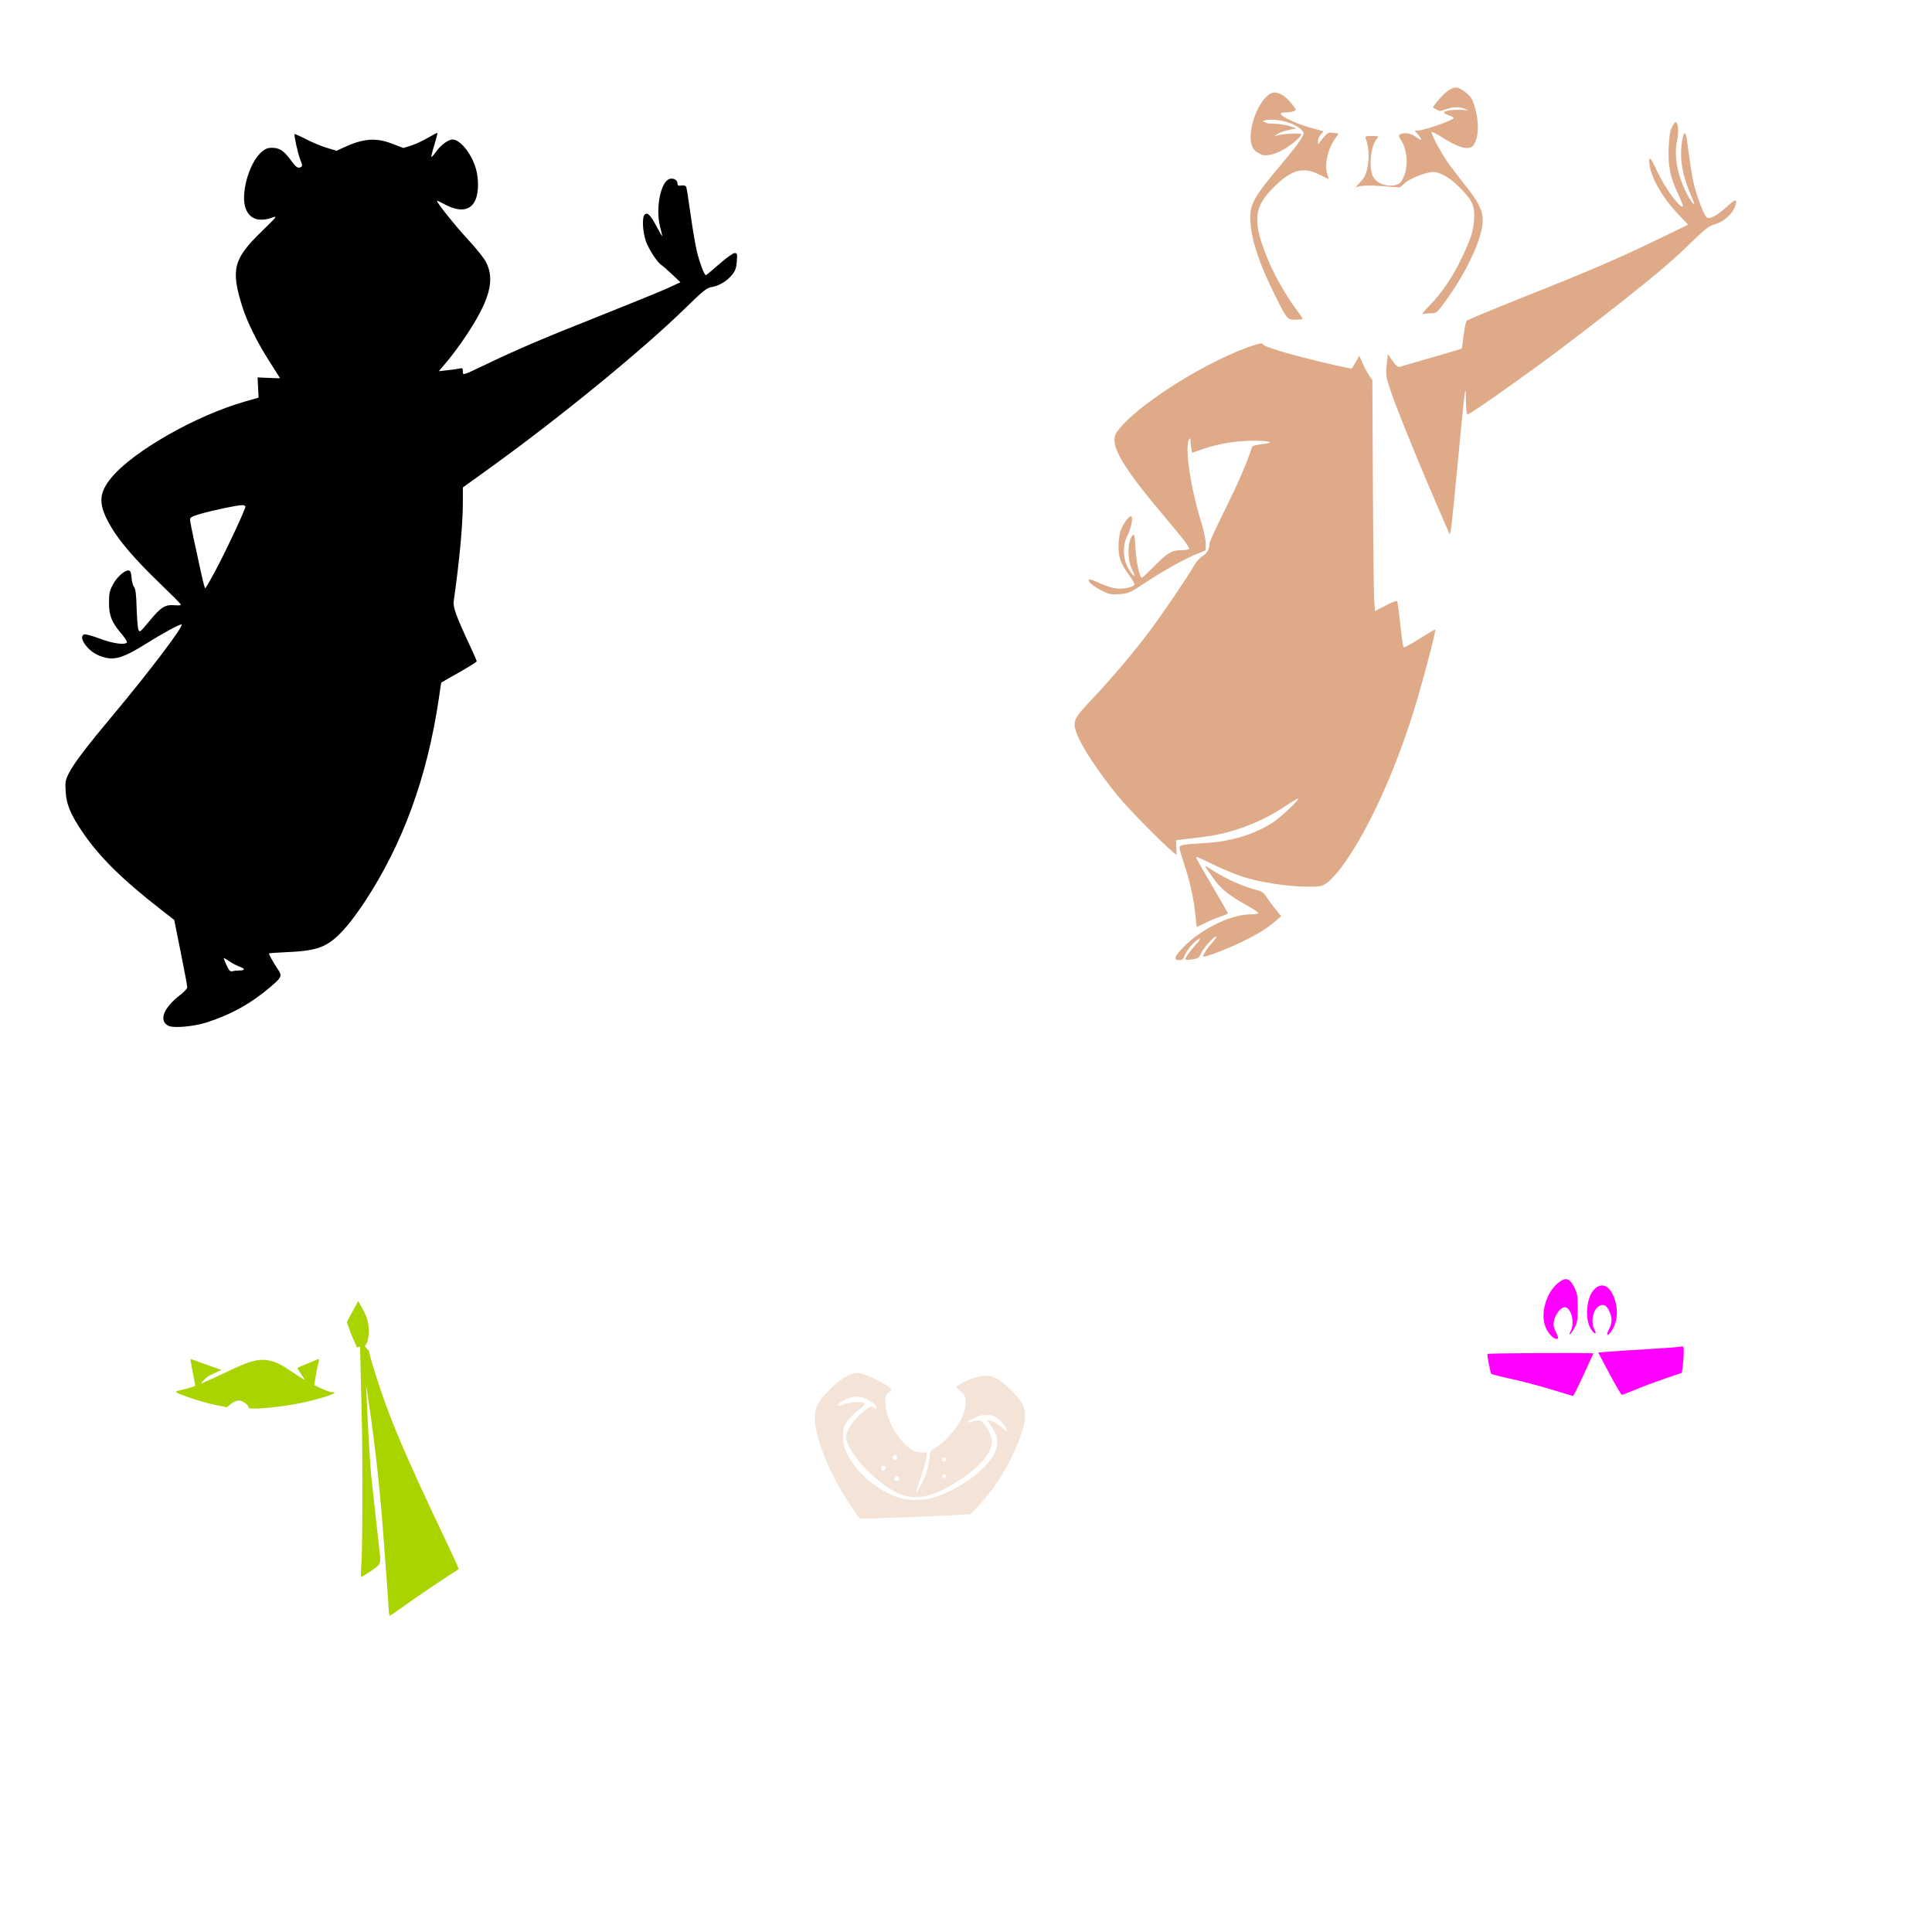<?xml version="1.0" encoding="UTF-8" standalone="no"?>
<!-- Created with Inkscape (http://www.inkscape.org/) -->

<svg
   xmlns:dc="http://purl.org/dc/elements/1.1/"
   xmlns:cc="http://creativecommons.org/ns#"
   xmlns:rdf="http://www.w3.org/1999/02/22-rdf-syntax-ns#"
   xmlns:svg="http://www.w3.org/2000/svg"
   xmlns="http://www.w3.org/2000/svg"
   xmlns:sodipodi="http://sodipodi.sourceforge.net/DTD/sodipodi-0.dtd"
   xmlns:inkscape="http://www.inkscape.org/namespaces/inkscape"
   id="svg3013"
   version="1.1"
   inkscape:version="0.47 r22583"
   width="1080"
   height="1080"
   sodipodi:docname="YogiLeaning.jpg">
  <defs
     id="defs3017">
    <inkscape:perspective
       sodipodi:type="inkscape:persp3d"
       inkscape:vp_x="0 : 0.5 : 1"
       inkscape:vp_y="0 : 1000 : 0"
       inkscape:vp_z="1 : 0.5 : 1"
       inkscape:persp3d-origin="0.5 : 0.33333333 : 1"
       id="perspective3021" />
  </defs>
  <sodipodi:namedview
     pagecolor="#ffffff"
     bordercolor="#666666"
     borderopacity="1"
     objecttolerance="10"
     gridtolerance="10"
     guidetolerance="10"
     inkscape:pageopacity="0"
     inkscape:pageshadow="2"
     inkscape:window-width="1280"
     inkscape:window-height="1002"
     id="namedview3015"
     showgrid="false"
     inkscape:zoom="0.36307692"
     inkscape:cx="-77.415065"
     inkscape:cy="80.440179"
     inkscape:window-x="1276"
     inkscape:window-y="92"
     inkscape:window-maximized="1"
     inkscape:current-layer="svg3013" />
  <path
     style="fill:#000000"
     d="m 244.463,74.309 c -0.394,0.026 -2.699,1.219 -5.352,2.769 -2.83,1.654 -7.052,3.608 -9.382,4.341 l -4.232,1.322 -6.192,-2.38 c -9.075,-3.5 -16.022,-3.015 -26.729,1.883 l -4.434,2.038 -5.539,-1.68 c -3.049,-0.921 -8.26,-3.088 -11.575,-4.808 -3.316,-1.719 -6.165,-2.983 -6.332,-2.816 -0.468,0.468 1.791,10.775 3.081,14.049 1.485,3.771 1.464,4.175 -0.358,4.652 -1.167,0.305 -2.295,-0.654 -4.823,-4.107 -3.913,-5.345 -6.363,-6.955 -10.595,-6.955 -2.425,0 -3.776,0.569 -5.928,2.458 -7.066,6.204 -11.871,24.039 -8.588,31.895 2.318,5.549 7.437,7.207 14.516,4.714 3.286,-1.157 3.092,-0.919 -5.99,7.935 -15.54,15.15 -17.04,21.059 -10.611,41.65 2.7,8.647 8.351,20.069 15.263,30.852 3.234,5.045 5.881,9.221 5.881,9.288 0,0.068 -2.832,0.001 -6.286,-0.156 l -6.27,-0.28 0.28,5.648 0.28,5.648 -7.748,2.225 c -27.408,7.875 -62.112,27.636 -74.416,42.381 -7.591,9.097 -7.61,15.388 -0.047,28.067 4.832,8.1 13.633,18.263 26.527,30.681 6.355,6.12 11.789,11.56 12.089,12.073 0.404,0.693 -0.495,0.843 -3.485,0.622 -5.285,-0.39 -7.469,1.014 -14.174,9.117 -4.971,6.009 -5.266,6.25 -5.928,4.512 -0.383,-1.007 -0.831,-6.496 -0.996,-12.198 -0.222,-7.68 -0.592,-10.695 -1.431,-11.622 -0.623,-0.688 -1.251,-2.981 -1.385,-5.103 -0.173,-2.738 -0.595,-3.93 -1.447,-4.092 -2.183,-0.414 -6.499,3.292 -8.853,7.592 -2.028,3.705 -2.315,5.007 -2.318,10.424 -0.004,7.262 1.437,10.868 6.955,17.332 1.921,2.251 3.305,4.419 3.065,4.808 -0.995,1.611 -7.885,0.66 -15.2,-2.1 -4.118,-1.554 -8.024,-2.623 -8.697,-2.365 -1.764,0.677 -1.508,2.93 0.669,5.881 2.695,3.652 6.799,6.214 11.591,7.219 5.534,1.161 10.576,-0.566 21.377,-7.312 10.365,-6.474 19.897,-11.66 20.802,-11.326 1.508,0.556 -18.362,26.811 -38.289,50.596 -14.762,17.62 -21.961,27.091 -24.707,32.517 -1.952,3.859 -2.121,4.852 -1.805,10.315 0.409,7.068 2.715,12.676 9.164,22.233 9.567,14.178 22.333,26.798 44.559,44.077 l 6.97,5.43 3.656,18.188 c 2.015,10.007 3.653,18.764 3.641,19.463 -0.012,0.699 -1.763,2.61 -3.89,4.232 -9.393,7.163 -12.206,14.424 -6.69,17.27 2.822,1.456 14.092,0.474 21.408,-1.867 13.644,-4.365 24.989,-10.697 35.831,-19.977 6.262,-5.36 6.508,-6.048 3.781,-10.035 -2.115,-3.091 -4.776,-7.855 -4.776,-8.542 0,-0.171 4.787,-0.52 10.642,-0.778 17.932,-0.791 23.127,-3.12 33.217,-14.874 2.19,-2.551 6.393,-8.287 9.351,-12.758 21.532,-32.546 35.198,-69.864 41.727,-113.965 l 1.338,-9.055 9.926,-5.648 c 5.461,-3.102 9.926,-5.888 9.926,-6.208 0,-0.32 -1.417,-3.641 -3.158,-7.375 -8.524,-18.278 -10.188,-22.844 -9.662,-26.527 3.225,-22.56 5.088,-42.81 5.088,-55.434 l 0,-7.888 14.796,-10.657 c 38.982,-28.058 85.464,-66.053 109.468,-89.492 10.049,-9.812 12.025,-11.395 14.718,-11.84 4.233,-0.7 8.66,-3.342 11.482,-6.846 1.878,-2.332 2.408,-3.839 2.676,-7.546 0.309,-4.266 0.218,-4.636 -1.245,-4.636 -0.884,0 -4.708,2.744 -8.619,6.192 -3.864,3.407 -7.219,6.192 -7.452,6.192 -0.802,0 -3.321,-6.583 -4.885,-12.773 -0.861,-3.407 -2.471,-12.737 -3.578,-20.739 -1.107,-8.002 -2.22,-15.085 -2.474,-15.745 -0.314,-0.817 -1.171,-1.108 -2.676,-0.887 -1.695,0.249 -2.209,0.015 -2.209,-0.996 0,-2.01 -2.038,-3.293 -4.31,-2.723 -5.046,1.266 -8.121,16.285 -5.461,26.667 0.687,2.683 1.24,5.114 1.229,5.399 -0.011,0.285 -1.405,-2.096 -3.096,-5.29 -3.449,-6.512 -5.086,-8.193 -6.69,-6.861 -1.584,1.315 -1.262,9.284 0.591,14.812 1.492,4.451 6.594,12.253 8.868,13.551 0.535,0.306 3.121,2.576 5.741,5.041 l 4.761,4.481 -6.721,3.112 c -3.701,1.71 -21.061,8.803 -38.569,15.761 -32.292,12.832 -44.683,18.108 -62.793,26.745 -14.129,6.738 -13.551,6.558 -13.551,4.154 0,-1.684 -0.276,-1.928 -1.743,-1.571 -0.958,0.233 -3.986,0.662 -6.721,0.965 l -4.979,0.56 4.839,-5.725 c 2.657,-3.151 7.373,-9.567 10.486,-14.251 13.144,-19.776 16.184,-31.027 11.062,-41.043 -1.085,-2.121 -5.536,-7.7 -9.895,-12.384 -7.211,-7.749 -18.026,-21.275 -17.456,-21.844 0.128,-0.128 1.766,0.607 3.641,1.649 8.7,4.837 14.942,4.135 17.737,-2.023 1.962,-4.322 2.009,-12.146 0.109,-18.25 -2.56,-8.226 -8.69,-15.652 -12.913,-15.652 -2.282,0 -6.438,3.049 -9.008,6.628 -1.352,1.882 -2.599,3.282 -2.769,3.112 -0.17,-0.17 0.581,-3.192 1.665,-6.721 1.084,-3.529 1.852,-6.534 1.711,-6.675 -0.009,-0.009 -0.02,-0.017 -0.047,-0.016 z M 135.337,282.371 c 1.018,0 1.851,0.374 1.851,0.825 0,1.531 -10.255,23.525 -16.134,34.602 -3.22,6.068 -6.065,11.031 -6.317,11.031 -0.252,0 -1.236,-3.57 -2.178,-7.935 -0.942,-4.365 -2.735,-12.641 -3.998,-18.39 -1.263,-5.749 -2.307,-11.155 -2.318,-12.011 -0.017,-1.283 1.029,-1.869 5.974,-3.283 7.153,-2.045 20.521,-4.839 23.12,-4.839 z M 125.162,535.536 c 0.187,0 1.609,0.862 3.158,1.914 1.55,1.052 4.011,2.338 5.461,2.863 3.377,1.221 3.366,2.194 -0.016,2.194 -1.456,0 -3.144,0.188 -3.75,0.42 -0.605,0.232 -1.432,-0.024 -1.836,-0.576 -1.038,-1.419 -3.427,-6.815 -3.018,-6.815 z"
     id="path3085" />
  <path
     id="path3047"
     style="fill:#f4e3d7"
     d="m 499.129,815.41 c -0.664,-1.075 0.808,-2.591 1.876,-1.931 0.889,0.549 0.32,2.772 -0.71,2.772 -0.355,0 -0.88,-0.379 -1.166,-0.842 z m 27.527,0.455 c 0,-0.639 0.523,-1.161 1.161,-1.161 0.639,0 1.161,0.523 1.161,1.161 0,0.639 -0.523,1.161 -1.161,1.161 -0.639,0 -1.161,-0.523 -1.161,-1.161 z m -33.556,6.058 c -0.28,-0.28 -0.509,-0.974 -0.509,-1.542 0,-1.153 1.996,-1.413 2.656,-0.346 0.527,0.853 -1.446,2.588 -2.146,1.888 z m 33.556,3.233 c 0,-0.639 0.523,-1.161 1.161,-1.161 0.639,0 1.161,0.523 1.161,1.161 0,0.639 -0.523,1.161 -1.161,1.161 -0.639,0 -1.161,-0.523 -1.161,-1.161 z m -26.575,2.2 c -0.7,-0.7 1.035,-2.673 1.888,-2.146 1.067,0.66 0.808,2.656 -0.346,2.656 -0.568,0 -1.262,-0.229 -1.542,-0.509 z m 2.449,9.914 c -11.721,-3.884 -23.462,-13.634 -28.523,-23.687 -2.292,-4.552 -2.708,-6.178 -2.708,-10.579 0,-4.542 0.298,-5.624 2.356,-8.557 1.296,-1.846 4.183,-4.722 6.416,-6.391 2.89,-2.16 3.773,-3.216 3.064,-3.666 -1.562,-0.991 -7.653,-0.7 -11.061,0.528 -3.714,1.338 -3.484,1.312 -3.484,0.397 0,-1.536 6.698,-4.678 9.97,-4.678 3.56,0 8.161,2.006 10.477,4.568 1.673,1.85 1.125,3.145 -0.693,1.636 -0.987,-0.819 -1.719,-0.616 -4.35,1.207 -4.128,2.861 -8.26,7.651 -10.094,11.701 -1.301,2.873 -1.35,3.574 -0.438,6.194 3.709,10.649 21.017,26.921 32.043,30.126 8.931,2.596 19.076,-0.547 33.282,-10.312 9.813,-6.745 15.682,-14.175 15.724,-19.906 0.021,-2.859 -2.499,-8.139 -5.012,-10.5 -1.779,-1.672 -2.15,-1.733 -5.101,-0.849 -4.712,1.412 -4.631,0.384 0.146,-1.84 6.805,-3.168 11.611,-2.223 16.042,3.153 3.208,3.891 3.182,5.795 -0.035,2.579 -2.308,-2.309 -6.446,-4.594 -8.316,-4.594 -0.437,0 0.378,1.536 1.811,3.413 5.467,7.163 4.452,14.083 -3.279,22.355 -6.271,6.71 -17.757,13.872 -27.596,17.207 -5.965,2.022 -15.355,2.247 -20.642,0.496 z m 26.449,9.926 13.549,-0.734 4.947,-5.234 c 9.239,-9.775 17.815,-24.047 22.825,-37.985 4.653,-12.945 3.643,-17.863 -5.439,-26.49 -6.468,-6.144 -9.439,-7.738 -14.372,-7.711 -3.297,0.018 -10.468,2.528 -14.186,4.964 l -1.946,1.275 2.731,2.576 c 2.408,2.271 2.729,3.023 2.714,6.356 -0.028,6.107 -4.192,13.71 -11.286,20.606 -2.045,1.988 -4.822,4.209 -6.172,4.935 -2.237,1.205 -2.494,1.738 -2.917,6.038 -0.255,2.594 -1.2,6.633 -2.1,8.975 -1.74,4.526 -4.578,9.577 -5.091,9.064 -0.17,-0.17 0.883,-3.601 2.34,-7.625 1.457,-4.024 2.903,-9.011 3.213,-11.082 0.508,-3.386 0.428,-3.714 -0.786,-3.248 -0.743,0.285 -2.794,0.135 -4.558,-0.333 -7.566,-2.008 -16.818,-16.009 -17.403,-26.336 -0.268,-4.732 -0.143,-5.221 1.705,-6.675 1.926,-1.515 1.945,-1.612 0.567,-2.86 -2.884,-2.61 -14.838,-8.199 -17.537,-8.199 -4.508,0 -9.654,3.004 -15.905,9.284 -7.261,7.294 -8.836,10.811 -8.241,18.392 0.849,10.812 9.105,30.354 19.205,45.458 l 5.596,8.369 17.5,-0.525 c 9.625,-0.289 23.597,-0.855 31.048,-1.258 z" />
  <path
     id="path3041"
     style="fill:#ff00ff"
     d="m 885.134,768.75 c 2.981,-6.44 5.507,-11.923 5.613,-12.185 0.184,-0.452 -58.783,-0.171 -59.265,0.283 -0.332,0.312 1.561,10.278 2.1,11.056 0.249,0.36 4.982,1.598 10.518,2.753 5.536,1.155 15.639,3.797 22.453,5.872 6.813,2.075 12.562,3.809 12.775,3.852 0.213,0.043 2.826,-5.191 5.807,-11.631 z m 28.884,8.134 c 3.702,-1.55 11.086,-4.313 16.408,-6.139 l 9.678,-3.321 0.523,-3.345 c 0.288,-1.84 0.549,-5.218 0.581,-7.507 0.057,-4.136 0.045,-4.159 -2.072,-3.737 -1.171,0.233 -9.271,0.835 -18.001,1.337 -8.729,0.502 -18.542,1.139 -21.805,1.415 l -5.933,0.502 6.281,11.807 c 3.455,6.494 6.58,11.807 6.945,11.807 0.365,0 3.693,-1.268 7.394,-2.818 z m -43.113,-28.735 c 0.23,-0.23 -0.235,-1.697 -1.032,-3.261 -0.797,-1.564 -1.45,-3.618 -1.45,-4.565 0,-4.098 3.607,-9.565 6.311,-9.565 3.493,0 5.718,8.615 3.389,13.119 -0.721,1.395 -0.929,2.3 -0.462,2.011 0.467,-0.289 1.628,-1.982 2.58,-3.763 1.461,-2.732 1.731,-4.447 1.731,-10.98 0,-6.724 -0.254,-8.244 -1.936,-11.559 -2.42,-4.773 -4.418,-5.604 -7.886,-3.28 -7.833,5.248 -11.742,18.719 -7.719,26.605 1.988,3.897 5.208,6.503 6.473,5.238 z m 29.875,-4.035 c 3.674,-5.237 4.077,-13.056 1.024,-19.875 -2.866,-6.402 -7.236,-7.478 -11.207,-2.759 -3.821,4.541 -4.623,15.725 -1.509,21.056 1.946,3.333 3.917,3.98 2.239,0.735 -2.352,-4.549 -0.768,-11.695 2.969,-13.398 2.383,-1.086 4.041,0.028 5.603,3.765 1.442,3.45 1.305,5.958 -0.523,9.54 -1.785,3.499 -0.837,4.131 1.404,0.937 z" />
  <path
     style="fill:#deaa87"
     d="m 814.061,48.93 c -2.674,0 -5.844,2.167 -9.615,6.581 -2.019,2.363 -3.528,4.419 -3.361,4.559 0.665,0.556 3.42,1.985 3.874,2.007 0.266,0.013 1.97,-0.497 3.781,-1.136 3.087,-1.089 7.701,-1.875 11.964,0.887 -3.996,-1.01 -13.52,-0.348 -13.52,1.074 0,0.34 1.232,1.033 2.723,1.525 1.49,0.492 2.707,1.178 2.707,1.525 0,1.238 -16.464,6.985 -20.008,6.986 l -1.805,0 2.023,2.427 c 2.644,3.143 2.003,3.684 -1.338,1.136 -2.675,-2.04 -6.844,-2.655 -8.946,-1.322 -0.831,0.526 -0.603,1.332 1.151,3.983 3.331,5.984 3.717,15.557 0.062,21.517 -1.878,4.824 -13.79,3.988 -16.43,-2.427 -2.331,-5.578 -0.977,-17.021 2.458,-20.817 1.199,-1.325 1.058,-1.4 -2.816,-1.4 -3.564,0 -4.008,0.168 -3.547,1.354 2.368,6.097 2.185,14.971 -0.436,21.004 -0.81,1.864 -5.445,6.416 -5.243,6.348 3.6,-1.209 6.263,-1.487 24.162,0.017 0.478,0.683 3.346,-2.59 4.341,-3.222 4.729,-2.909 11.545,-5.368 14.874,-5.368 3.972,0 9.171,2.995 14.672,8.464 7.228,7.186 8.724,10.412 8.246,17.814 -0.442,6.848 -1.669,10.693 -6.861,21.657 -4.91,10.369 -11.118,19.575 -17.892,26.511 -2.962,3.034 -4.804,5.298 -4.092,5.025 0.712,-0.273 2.757,-0.498 4.543,-0.498 3.108,0 3.415,-0.225 7.141,-5.228 12.679,-17.019 22.002,-36.87 21.984,-46.768 -0.01,-5.695 -2.29,-10.155 -10.393,-20.319 -3.7,-4.641 -8.105,-10.469 -9.786,-12.945 -3.446,-5.075 -8.442,-14.519 -8.448,-15.963 -0.002,-0.524 2.338,0.554 5.212,2.396 8.639,5.537 14.963,8.235 18.157,5.041 4.555,-6.856 2.052,-19.167 -0.358,-24.971 -1.697,-4.063 -7.433,-7.452 -9.179,-7.452 z M 712.434,51.714 c -9.068,0.315 -19.7,30.205 -8.526,33.964 1.844,1.844 6.414,1.427 11.7,-1.074 4.657,-2.203 11.84,-7.98 11.84,-9.522 0,-0.822 -9.832,-0.407 -13.162,0.56 l -1.929,0.56 1.68,-1.245 c 0.928,-0.69 3.668,-1.704 6.099,-2.256 l 4.434,-1.011 -4.076,-1.307 c -2.688,-0.868 -6.865,-1.311 -10.502,-1.276 -1.538,0.015 -2.963,-0.799 -4.154,-1.447 6.017,-2.192 17.733,0.564 21.968,5.243 1.325,1.464 1.294,1.654 -0.7,5.056 -1.139,1.943 -5.824,7.961 -10.409,13.38 -16.504,19.508 -18.438,23.19 -17.643,33.404 0.811,10.428 5.08,23.076 13.489,39.938 7.032,14.101 7.044,14.115 11.778,14.018 2.142,-0.044 3.887,-0.261 3.89,-0.482 0.002,-0.221 -1.53,-2.453 -3.407,-4.963 -5.998,-8.019 -12.797,-20.047 -16.367,-28.939 -8.351,-20.798 -7.675,-28.399 3.485,-39.534 9.939,-9.917 16.455,-11.754 25.531,-7.219 2.72,1.359 5.062,2.474 5.196,2.474 0.134,0 -0.098,-0.899 -0.513,-1.991 -1.965,-5.168 -0.204,-14.131 3.967,-20.195 l 2.209,-3.205 -2.878,-0.389 c -2.427,-0.331 -3.194,-0.056 -4.823,1.727 -1.065,1.165 -2.356,2.779 -2.863,3.594 -0.851,1.368 -0.923,1.327 -0.965,-0.638 -0.025,-1.175 0.681,-2.859 1.571,-3.75 0.887,-0.887 1.496,-1.687 1.354,-1.789 -0.142,-0.102 -3.226,-0.969 -6.846,-1.914 -7.04,-1.838 -16.339,-6.063 -16.85,-7.655 -0.206,-0.642 0.561,-0.973 2.272,-0.98 3.331,-0.014 6.068,-0.744 6.068,-1.634 -2.51,-3.946 -6.482,-8.879 -11.482,-9.506 -0.143,-0.01 -0.292,-0.005 -0.436,0 z m 224.165,16.57 c -0.327,0 -1.239,1.313 -2.023,2.909 -1.027,2.095 -1.525,5.275 -1.774,11.42 -0.417,10.31 0.81,16.286 5.259,25.78 1.699,3.626 2.897,6.78 2.676,7.001 -1.476,1.476 -10.369,-10.84 -14.703,-20.35 -3.26,-7.153 -4.694,-8.312 -3.998,-3.236 1.086,7.925 7.341,18.738 16.29,28.161 l 5.337,5.617 -15.792,7.67 c -22.37,10.877 -37.539,17.426 -74.618,32.19 -17.885,7.121 -32.9,13.343 -33.373,13.831 -0.473,0.488 -1.242,4.158 -1.711,8.153 -0.469,3.994 -0.951,7.351 -1.074,7.452 -0.122,0.101 -7.71,2.356 -16.865,5.01 -9.155,2.654 -17.224,4.989 -17.923,5.196 -0.867,0.258 -2.1,-0.819 -3.874,-3.376 l -2.598,-3.734 -0.638,6.006 c -0.597,5.606 -0.468,6.532 1.851,13.551 3.166,9.582 14.58,37.887 24.738,61.347 4.333,10.007 8.088,18.716 8.355,19.355 0.713,1.705 1.251,-2.71 4.792,-40.125 1.76,-18.598 3.468,-35.553 3.812,-37.682 0.556,-3.44 0.641,-3.037 0.731,3.672 0.058,4.297 0.428,7.546 0.856,7.546 0.886,0 11.991,-7.497 25.578,-17.285 5.323,-3.835 11.407,-8.22 13.536,-9.74 8.525,-6.084 33.373,-25.042 47.624,-36.344 20.318,-16.113 28.165,-22.83 38.709,-33.108 6.927,-6.753 9.604,-8.869 12.073,-9.522 5.83,-1.542 11.175,-6.464 12.431,-11.466 0.79,-3.148 -0.313,-2.86 -4.839,1.276 -5.287,4.832 -9.542,7.171 -11.264,6.208 -1.344,-0.752 -5.348,-10.899 -7.157,-18.141 -1.037,-4.153 -2.477,-13.248 -3.967,-24.971 -0.284,-2.236 -0.808,-4.061 -1.151,-4.061 -1.396,0 -2.524,8.115 -2.054,14.734 0.453,6.387 2.384,13.196 6.208,21.844 2.419,5.471 -0.257,2.905 -3.314,-3.174 -5.235,-10.412 -7.098,-20.881 -5.228,-29.483 1.05,-4.83 0.576,-10.128 -0.918,-10.128 z M 705.013,191.989 c -0.586,0.017 -1.469,0.222 -2.8,0.622 -25.658,7.722 -68.369,34.601 -78.01,49.087 -4.221,6.343 2.287,18.042 25.08,45.073 11.707,13.883 15.449,18.725 15.449,19.977 0,0.43 -1.747,0.778 -3.89,0.778 -5.682,0 -8.138,1.4 -15.449,8.822 -3.61,3.665 -6.784,6.659 -7.048,6.659 -1.261,0 -3.208,-8.925 -3.594,-16.445 -0.332,-6.48 -0.641,-8.163 -1.385,-7.546 -3.09,2.565 -3.404,13.606 -0.545,19.386 2.063,4.17 1.713,4.765 -0.809,1.369 -4.23,-5.695 -4.955,-14.083 -1.758,-20.397 2.149,-4.244 3.282,-9.999 2.116,-10.72 -1.04,-0.643 -4.606,4.199 -5.99,8.121 -0.622,1.764 -1.13,5.695 -1.12,8.728 0.02,6.35 1.313,9.758 6.161,16.321 1.755,2.376 2.992,4.639 2.754,5.025 -0.879,1.422 -6.145,2.541 -10.004,2.131 -2.174,-0.231 -6.295,-1.528 -9.164,-2.878 -2.869,-1.35 -5.583,-2.34 -6.021,-2.194 -1.644,0.548 1.559,3.527 6.503,6.037 4.639,2.355 5.525,2.539 10.346,2.194 5.082,-0.364 5.625,-0.617 15.574,-7.157 10.32,-6.784 20.912,-12.611 28.55,-15.714 l 4.061,-1.649 0,-3.75 c 0,-2.063 -1.024,-7.069 -2.287,-11.109 -6.197,-19.826 -9.651,-43.073 -7.001,-47.173 0.59,-0.912 0.753,-0.725 0.762,0.871 0.007,1.118 0.214,3.075 0.467,4.341 l 0.467,2.303 6.317,-2.178 c 8.679,-2.985 18.51,-4.559 28.441,-4.559 9.449,0 11.849,1.135 4.139,1.96 -2.806,0.3 -5.225,0.952 -5.383,1.431 -3.164,9.596 -7.515,19.681 -14.858,34.508 -4.948,9.992 -8.963,18.7 -8.93,19.355 0.145,2.907 -1.493,5.944 -3.89,7.235 -1.419,0.764 -3.416,2.971 -4.574,5.025 -3.4,6.029 -17.674,27.091 -24.784,36.578 -9.164,12.226 -21.107,26.367 -32.237,38.165 -10.463,11.091 -11.118,12.443 -9.008,18.732 2.458,7.327 12.45,22.525 23.898,36.375 5.476,6.625 24.343,25.82 29.67,30.183 l 2.505,2.054 -0.171,-4.107 -0.187,-4.107 4.263,-0.545 c 2.342,-0.293 7.508,-0.933 11.482,-1.431 15.507,-1.943 31.378,-7.87 44.668,-16.694 4.153,-2.758 7.699,-4.856 7.888,-4.668 0.71,0.71 -9.644,10.442 -14.314,13.458 -10.241,6.616 -23.307,10.562 -37.76,11.404 -12.32,0.718 -14.286,1.081 -14.283,2.567 0.002,0.719 1.225,4.947 2.723,9.397 3.111,9.244 5.482,20.155 6.254,28.876 0.292,3.3 0.621,6.006 0.731,6.006 0.11,0 2.238,-1.004 4.73,-2.225 2.492,-1.221 6.353,-2.818 8.588,-3.547 2.236,-0.729 4.061,-1.516 4.061,-1.743 0,-0.226 -3.186,-5.85 -7.095,-12.509 -9.75,-16.61 -10.924,-18.73 -10.58,-19.075 0.165,-0.164 4.321,1.688 9.242,4.123 4.92,2.435 12.406,5.566 16.632,6.939 9.655,3.138 25.334,5.559 36.018,5.57 7.908,0.008 8.325,-0.081 11.435,-2.334 1.775,-1.286 5.331,-5.18 7.904,-8.65 15.019,-20.256 31.147,-55.963 42.21,-93.443 4.658,-15.781 10.607,-38.822 10.144,-39.285 -0.16,-0.16 -4.096,2.12 -8.744,5.072 -4.648,2.952 -8.684,5.144 -8.977,4.854 -0.293,-0.29 -1.122,-6.116 -1.836,-12.929 -0.714,-6.813 -1.52,-12.632 -1.805,-12.945 -0.285,-0.312 -3.178,0.819 -6.426,2.52 l -5.912,3.096 -0.436,-6.394 c -0.241,-3.518 -0.568,-32.583 -0.731,-64.583 l -0.296,-58.173 -1.68,-2.365 c -0.926,-1.301 -2.577,-4.375 -3.656,-6.815 l -1.96,-4.434 -1.945,3.438 c -1.072,1.887 -2.071,3.549 -2.225,3.703 -0.332,0.332 -14.971,-2.975 -27.46,-6.208 -13.282,-3.438 -21.8,-6.234 -22.202,-7.281 -0.138,-0.359 -0.425,-0.53 -1.011,-0.513 z m -31.35,292.061 c -0.182,0 1.771,2.947 4.341,6.55 4.806,6.738 8.307,9.517 20.988,16.647 2.448,1.377 4.45,2.82 4.45,3.205 0,0.385 -2.049,0.7 -4.559,0.7 -11.06,0 -28.042,8.454 -37.822,18.826 -4.63,4.91 -5.143,6.721 -1.898,6.721 1.79,0 2.347,-0.487 3.189,-2.816 0.561,-1.551 2.569,-4.374 4.465,-6.27 3.882,-3.882 5.687,-3.884 2.054,0 -3.461,3.697 -6.739,8.29 -6.254,8.775 0.233,0.233 2.043,0.187 4.014,-0.109 3.114,-0.467 3.718,-0.877 4.652,-3.112 1.256,-3.006 7.143,-9.631 8.557,-9.631 0.535,0 -0.405,1.489 -2.085,3.298 -2.891,3.114 -5.681,7.425 -5.134,7.919 0.617,0.557 12.468,-3.899 20.304,-7.624 9.448,-4.491 15.476,-8.159 20.179,-12.291 l 3.065,-2.692 -3.096,-3.796 c -1.703,-2.084 -3.994,-5.173 -5.088,-6.877 -1.785,-2.781 -2.54,-3.249 -7.468,-4.512 -6.033,-1.546 -15.544,-5.891 -22.217,-10.16 -2.365,-1.513 -4.455,-2.754 -4.636,-2.754 z"
     id="path3033"
     sodipodi:nodetypes="csssscssscccsscccsssssccssssssssssssscccccssccccccscssssssssssssscccssssssssccccsssssscccsssssscccssssssssssssssssssssssccssssssssssssssssssssssscccssscccssssssssssscccccssssssssssssssssssssssssscccccccccsssccsssssssscssssssscccsssc" />
  <path
     id="path3027"
     style="fill:#aad400"
     d="m 200.22,727.315 -3.174,5.85 -3.158,5.865 1.416,4.107 c 0.778,2.262 2.15,5.534 3.034,7.266 1.588,3.113 0.258,3.142 2.941,2.303 l 0.933,39.378 c 0.602,23.499 0.44,74.739 -0.264,83.424 -0.268,3.3 -0.272,6.006 0,6.006 0.272,0 2.13,-1.101 4.123,-2.443 6.882,-4.632 6.882,-4.643 6.239,-10.533 -0.314,-2.876 -2.328,-21.077 -4.481,-40.452 -1.21,-10.896 -2.318,-34.042 -3.189,-53.754 3.765,23.003 7.372,53.502 9.273,78.912 0.414,5.536 1.28,17.03 1.929,25.547 0.649,8.516 1.272,17.497 1.385,19.946 0.113,2.448 0.405,4.45 0.653,4.45 0.249,0 4.447,-2.881 9.335,-6.394 6.671,-4.795 22.524,-15.454 29.203,-19.65 0.148,-0.093 -2.518,-6.032 -5.928,-13.193 -24.825,-52.146 -32.973,-71.444 -41.121,-97.442 -1.739,-5.55 -3.158,-10.689 -3.158,-11.42 -4.187,-4.181 -1.189,-1.209 -0.327,-7.375 0.758,-6.064 -0.105,-10.536 -3.049,-15.761 l -2.614,-4.636 z m -22.193,32.436 c -0.118,0 -0.264,0.058 -0.451,0.14 -0.581,0.253 -3.331,1.381 -6.099,2.52 -2.768,1.14 -5.129,2.173 -5.259,2.287 -0.144,0.127 2.109,3.581 4.372,6.83 -1.75,-1.014 -3.461,-2.069 -5.01,-3.112 -8.865,-5.97 -11.076,-7.103 -15.589,-7.95 -1.074,-0.202 -2.11,-0.312 -3.174,-0.327 -4.609,-0.062 -9.767,1.811 -21.019,7.219 -5.524,2.655 -9.867,4.609 -13.52,6.099 1.324,-1.751 3.069,-3.692 4.885,-4.543 l 6.675,-3.127 -7.344,-2.552 c -4.038,-1.398 -7.982,-2.823 -8.775,-3.174 -0.405,-0.179 -0.697,-0.279 -0.887,-0.265 -0.417,0.032 -0.358,0.628 -0.031,2.256 0.547,2.726 1.665,9.222 2.427,12.618 -3.295,1.223 -5.964,1.982 -8.448,2.443 -1.629,0.302 -2.669,0.801 -2.318,1.105 1.522,1.314 14.794,5.687 21.284,7.017 l 7.079,1.447 2.256,-1.898 c 1.242,-1.045 3.223,-1.898 4.387,-1.898 2.147,0 5.492,2.45 5.492,4.014 0,1.148 13.15,0.235 24.395,-1.696 12.88,-2.211 28.074,-6.935 22.42,-6.97 -1.575,-0.01 -5.637,-1.669 -10.144,-3.967 0.443,-2.523 0.983,-5.977 1.276,-7.452 0.485,-2.449 1.074,-5.103 1.307,-5.912 0.225,-0.783 0.167,-1.157 -0.187,-1.151 z" />
</svg>
